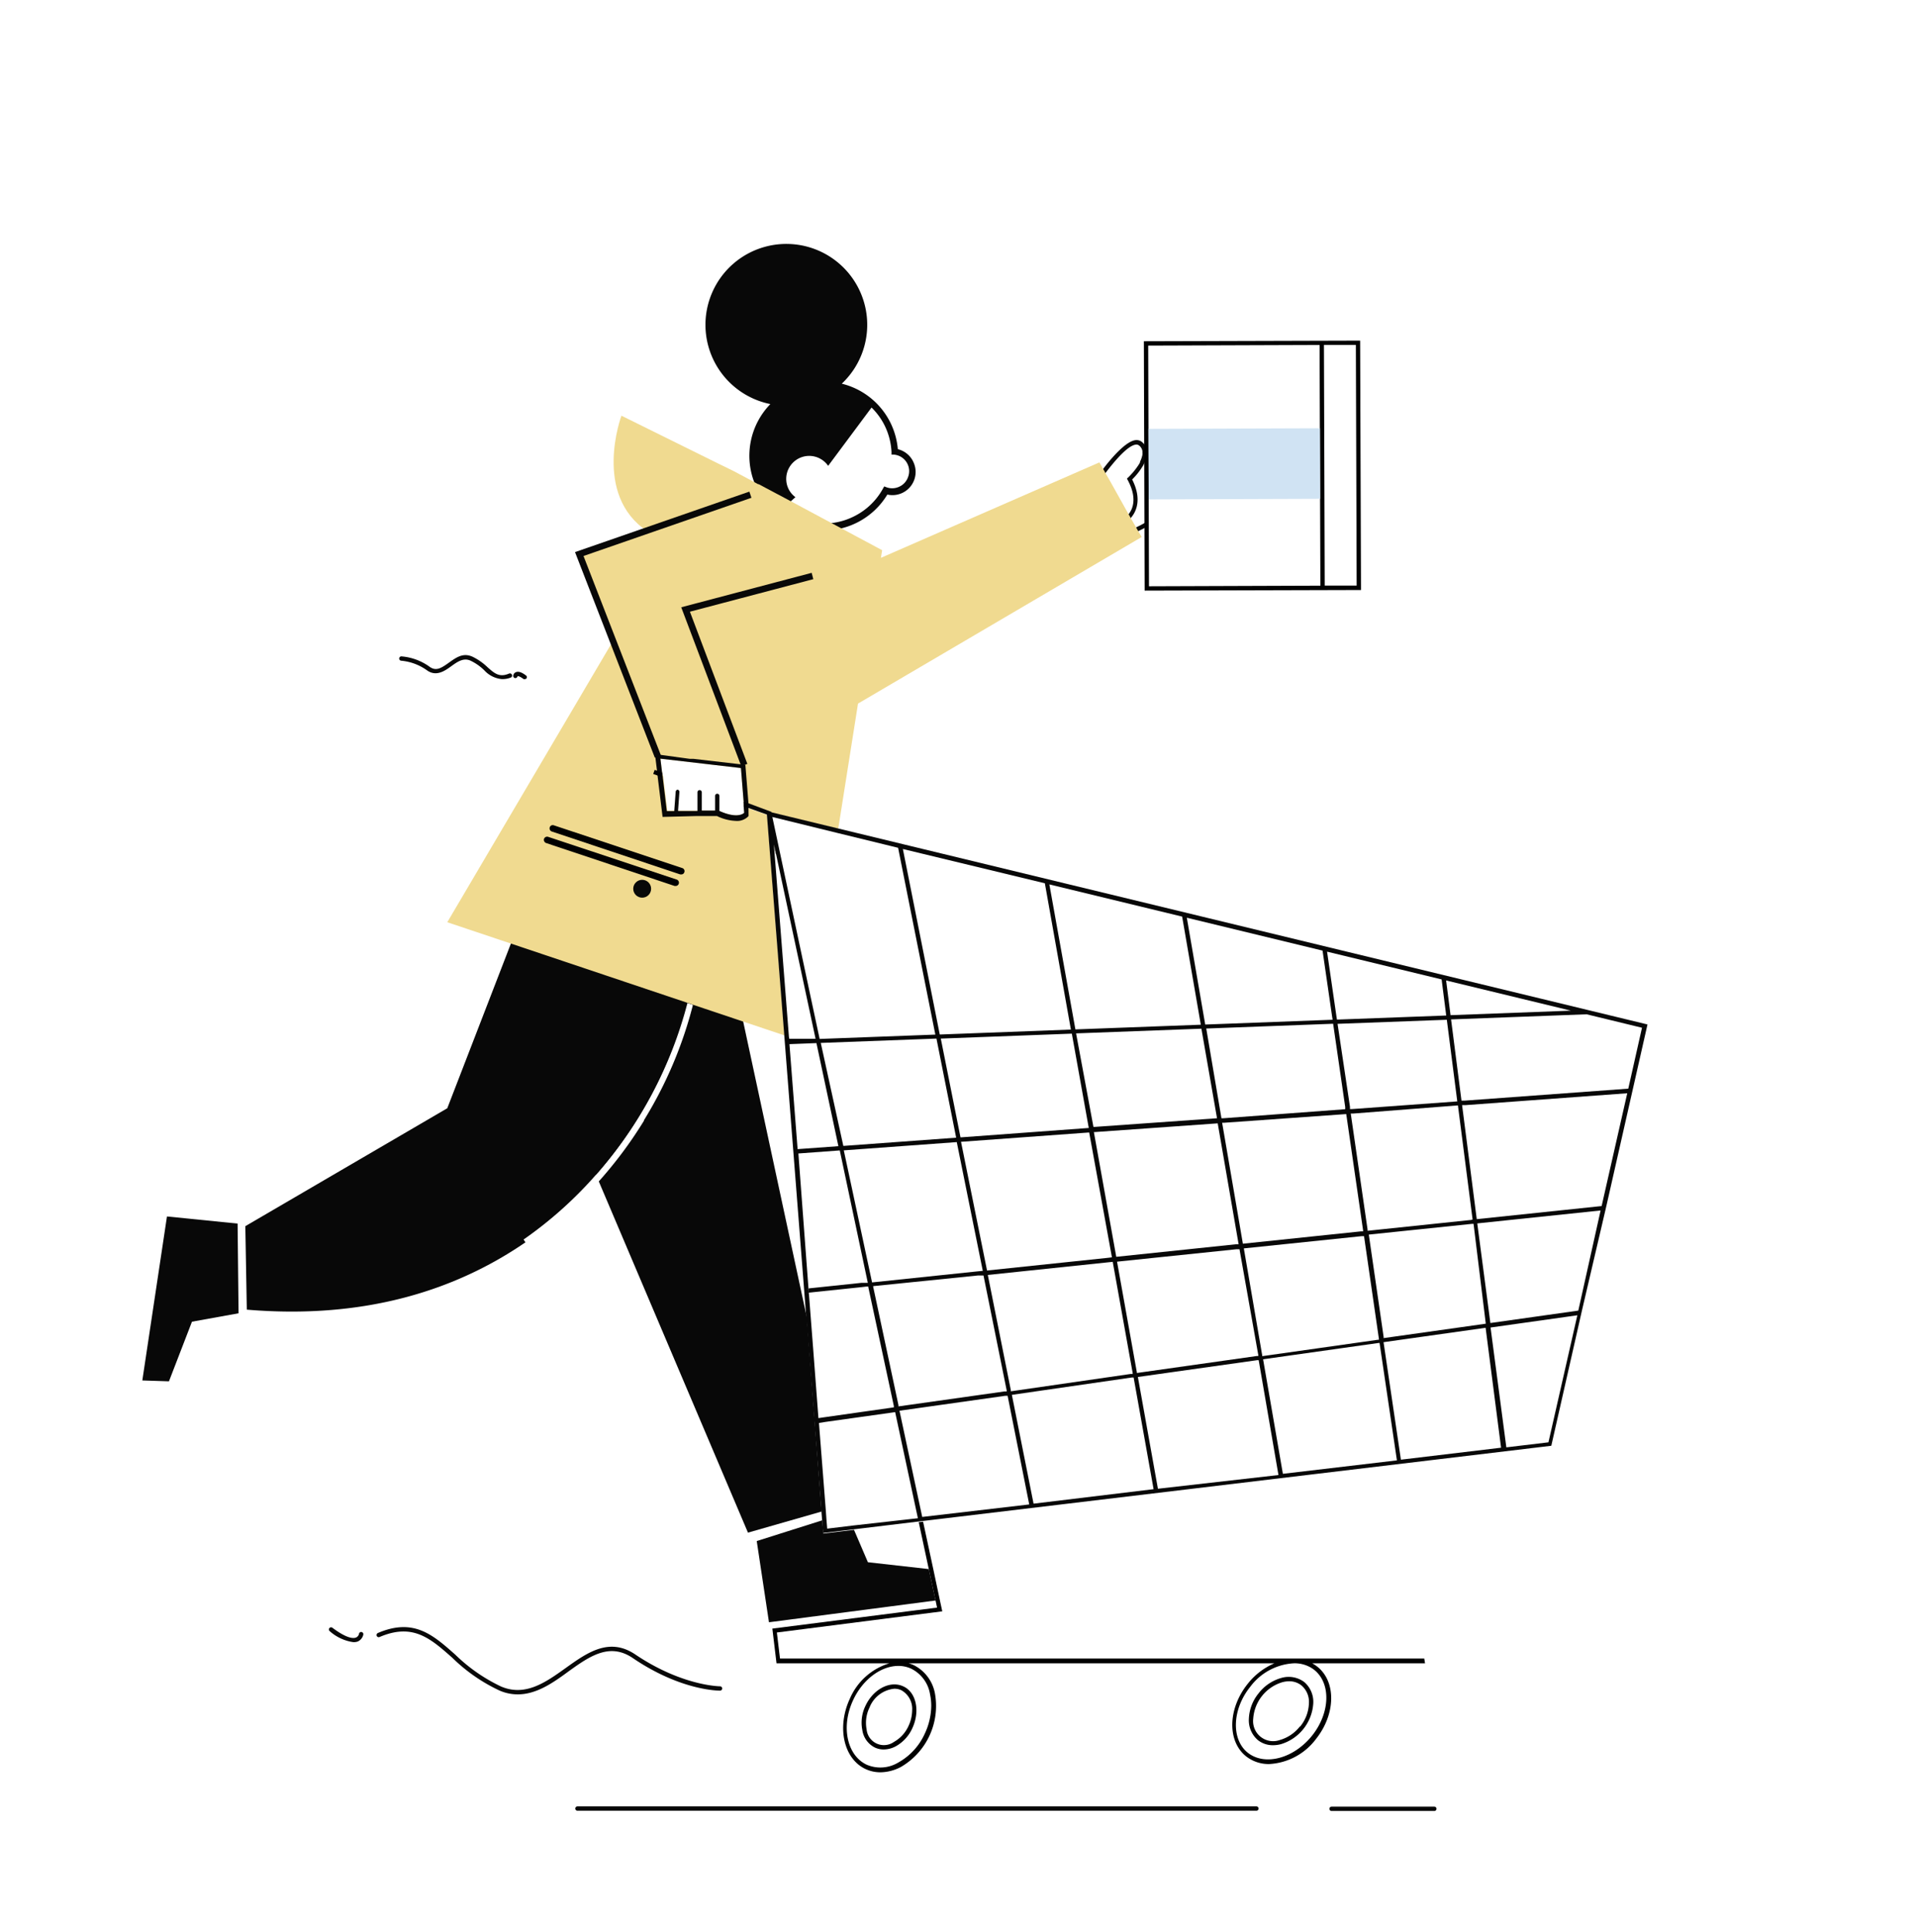 <svg id="Capa_6" data-name="Capa 6" xmlns="http://www.w3.org/2000/svg" viewBox="0 0 220.9 222.71"><title>Mesa de trabajo 6</title><path d="M132.14,52.16a1.48,1.48,0,0,1,0,.21.66.66,0,0,1,0,.14c0,.1,0,.2-.07.3a3,3,0,0,1-.18.5l-.09.19,0,0h0a.94.94,0,0,1-.12.22,7.75,7.75,0,0,1-1.22,1.54c1.17,2.3.44,3.73-.1,4.37a1.94,1.94,0,0,1-.41.4.24.24,0,0,1-.14.05.24.24,0,0,1-.2-.11.25.25,0,0,1,0-.25.19.19,0,0,1,.08-.1,1.58,1.58,0,0,0,.43-.45c.44-.6.91-1.84-.17-3.84l-.09-.17.14-.13a8.47,8.47,0,0,0,1.16-1.39h0a4.05,4.05,0,0,0,.21-.35l0-.09a2.79,2.79,0,0,0,.27-.78,1.46,1.46,0,0,0,0-.29.77.77,0,0,0,0-.15,1,1,0,0,0-.39-.64.5.5,0,0,0-.42-.09c-.88.16-2.23,1.67-3.43,3.25-.7.93-1.35,1.88-1.81,2.6h0l-.35.55v0a.2.2,0,0,1-.17.11c-.7,2-.68,3.37,0,4,1.16,1,4.11-.13,5.89-1,.25-.12.48-.23.67-.34l.24-.13h0l.25-.11v.54l0,0-.21.12-.25.13-.42.21a12.62,12.62,0,0,1-4.81,1.43,2.53,2.53,0,0,1-1.65-.49c-.91-.76-1-2.33-.14-4.66a.25.25,0,0,1,.24-.17c.25-.4,1.17-1.85,2.27-3.29s2.59-3.07,3.61-3.26a1,1,0,0,1,.82.19.3.3,0,0,1,.08.08,1,1,0,0,1,.25.28,1.27,1.27,0,0,1,.25.66A.59.59,0,0,1,132.14,52.16Z" fill="#090909"/><path d="M105.24,53.22a2.67,2.67,0,0,0-1.78-1.45,8.61,8.61,0,0,0-.78-2.9A8.52,8.52,0,0,0,97,44.22a9.32,9.32,0,1,0-8.23,2.35,8.55,8.55,0,0,0-1.86,9,5.38,5.38,0,0,0,.27.66,8.57,8.57,0,0,0,7.77,4.91A8.56,8.56,0,0,0,102.25,57a2.67,2.67,0,0,0,3-3.75ZM104.63,55a1.9,1.9,0,0,1-1,1.09,1.92,1.92,0,0,1-1.45.08l-.29-.11-.16.28a7.71,7.71,0,0,1-3.48,3.25,7.63,7.63,0,0,1-2.47.7,7.83,7.83,0,0,1-5.67-1.6l1-.9.55-.49a2.59,2.59,0,0,1-.82-1,2.65,2.65,0,0,1,4.59-2.61l5-6.72a7.59,7.59,0,0,1,1.57,2.2,7.76,7.76,0,0,1,.73,2.92l0,.31.31,0A1.91,1.91,0,0,1,104.63,55Z" fill="#080808"/><path d="M94.67,174.21l-8.48,2.43L69,136.16a48.49,48.49,0,0,0,5.21-7l0-.06a47.78,47.78,0,0,0,5.64-13.29l-.7-.24A48.15,48.15,0,0,1,68.67,135.4l-6.5-15.32c1.31-4.31,3-7,4.93-8.57C72,107.48,78.17,111,82,114a30.74,30.74,0,0,1,3.54,3.26l.1.48,7.31,34h0Z" fill="#080808"/><path d="M85.62,101.15A73.36,73.36,0,0,1,82,114c-.28.72-.57,1.46-.89,2.22a71.65,71.65,0,0,1-6.83,12.89,47.78,47.78,0,0,0,5.64-13.29l-.7-.24A48.15,48.15,0,0,1,68.67,135.4a46.33,46.33,0,0,1-8.34,7.46l.22.32c-8,5.5-18.5,8.91-32.11,7.76l-.17-9.62,23.27-13.59,7.34-19,4.43-11.46.27-.7.26-.68.27-.69.34-.88Z" fill="#080808"/><path d="M89.18,97.33v.15l.19.92h0Zm42-36.08-.13-.22-.12-.22-.65-1.13-.12-.23-.14-.23-2-3.59-.62-1.08-.13-.24-.14-.24-.44-.78-25.18,11,.14-.88-4.76-2.55-.52-.28-.56-.3-4.66-2.5L88,56.11l-.56-.3-.07,0-.44-.24-2.34-1.25,0,0-.22-.11-1.6-.78L71.61,47.91s-3.4,9.11,3,13.33L66.76,64l3.91,9.82-.28.47-18.85,32,7.34,2.46,8.22,2.76,12.09,4.06.7.24,1.19.4,4.53,1.52,4.78,1.6-2-25.41-2.15-.77,0-.54,2.68,1v.05l7.67,1.86,2.28-14.43,32.69-19.2ZM85.79,93.71c-.23.17-1.06.6-3-.28l0,0h-.54l-1.58,0-.5,0-1.76,0h-.51l-1,0-.48-4L76.29,89l-.19-1.56,9.28,1.08.31,3.86,0,.54Z" fill="#f0da90"/><polygon points="27.38 141.02 27.49 151.36 22.12 152.33 19.47 159.2 16.4 159.1 19.24 140.2 27.38 141.02" fill="#080808"/><polygon points="107.81 184.45 107.81 184.46 88.61 186.97 87.2 177.61 94.75 175.22 94.85 176.48 94.87 176.74 98.41 176.32 100.01 180.05 107.03 180.84 107.81 184.45" fill="#080808"/><path d="M90.1,45.9,90,46l0,0Z" fill="#080808"/><path d="M93.17,148.56H93l.06.49h.12Z"/><path d="M144.78,208.69H66.54a.25.25,0,0,1,0-.5h78.24a.25.25,0,1,1,0,.5Z" fill="#080808"/><path d="M165.28,208.72H153.44a.25.25,0,0,1-.25-.25.25.25,0,0,1,.25-.25h11.84a.25.25,0,0,1,.25.25A.25.25,0,0,1,165.28,208.72Z" fill="#080808"/><path d="M59.66,195.28a5.26,5.26,0,0,1-2.12-.45,19.61,19.61,0,0,1-5.4-3.75c-2.55-2.26-4.57-4.05-8.4-2.41a.25.25,0,0,1-.33-.13.26.26,0,0,1,.13-.33c4.13-1.77,6.35.21,8.93,2.5a19.53,19.53,0,0,0,5.26,3.66c2.81,1.2,5.17-.49,7.46-2.13,2.46-1.76,5-3.58,8-1.57,5.39,3.64,9.73,3.68,9.78,3.68a.25.25,0,1,1,0,.5c-.19,0-4.54,0-10.06-3.76-2.69-1.82-5-.18-7.42,1.56C63.66,194,61.79,195.28,59.66,195.28Z" fill="#080808"/><path d="M40.69,189.26A5.17,5.17,0,0,1,38,188a.25.25,0,1,1,.3-.4c1.68,1.26,2.42,1.25,2.72,1.13a.58.58,0,0,0,.35-.43.25.25,0,0,1,.28-.21.26.26,0,0,1,.22.28,1.13,1.13,0,0,1-.65.82A1.31,1.31,0,0,1,40.69,189.26Z" fill="#080808"/><path d="M86.25,93.15l0-.54h0l-.36-4.46v0l-.53-.06-5.44-.63-.43,0L76.13,87l-.22,0-.38,0,0,.37h0l.19,1.56.06.55.57,4.67,3.9-.1h.24l2.13,0a5.37,5.37,0,0,0,2.18.56,1.79,1.79,0,0,0,1.4-.5l.06-.07Zm-3.35.31V91.73a.25.25,0,1,0-.5,0v1.69h-.16l-1.37,0V91.31a.25.25,0,0,0-.5,0v2.16h-.21l-1.76,0h-.26v-.1l.15-2.08a.26.26,0,0,0-.2-.28.26.26,0,0,0-.23.24l-.16,2.13v.1l-.86,0-.48-4L76.29,89l-.19-1.56,9.28,1.08.31,3.86,0,.54.06.75C85.56,93.88,84.75,94.3,82.9,93.46Z" fill="#080808"/><path d="M164.12,191.15H89.88l-.36-3,19.06-2.44-.28-1.3-.74-3.49-1.19-5.54-.5.06,1.16,5.42.78,3.61h0l.17.81L89,187.7l.48,4h13a7.23,7.23,0,0,0-4.55,4.08c-1.53,3.3-.71,6.94,1.82,8.11a4,4,0,0,0,1.7.37,5.15,5.15,0,0,0,2.39-.63,8.13,8.13,0,0,0,3.9-8.43,4.57,4.57,0,0,0-2.45-3.29,3.19,3.19,0,0,0-.59-.21h42.15a7.87,7.87,0,0,0-3.11,2.41c-2.26,2.86-2.33,6.58-.14,8.32a4.22,4.22,0,0,0,2.64.88,7.2,7.2,0,0,0,5.42-2.91c2.26-2.85,2.32-6.58.14-8.31a4.29,4.29,0,0,0-.59-.39h13ZM105,192.32a4,4,0,0,1,2.17,2.94,6.45,6.45,0,0,1,.14,1.33,7.63,7.63,0,0,1-.73,3.18,7.19,7.19,0,0,1-3.06,3.36,4,4,0,0,1-3.64.26c-2.28-1.06-3-4.4-1.57-7.45,1.12-2.42,3.24-3.94,5.21-3.94A3.46,3.46,0,0,1,105,192.32Zm46.41.11c2,1.56,1.87,5-.22,7.61s-5.39,3.51-7.36,2-1.87-5,.22-7.61a6.73,6.73,0,0,1,5-2.73A3.69,3.69,0,0,1,151.41,192.43Z"/><path d="M90.07,45.92l0,0L90,46Z" fill="#080808"/><polygon points="75.46 87.33 66.26 63.63 86.35 56.66 86.59 57.37 67.24 64.08 76.16 87.06 75.46 87.33" fill="#080808"/><polygon points="85.42 88.31 78.5 69.99 93.53 66.02 93.72 66.75 79.5 70.5 86.12 88.04 85.42 88.31" fill="#080808"/><path d="M104.07,194.35c-1.5-.69-3.44.32-4.34,2.25a4.42,4.42,0,0,0-.36,2.81,2.67,2.67,0,0,0,1.45,2,2.36,2.36,0,0,0,1,.22,3,3,0,0,0,1.41-.37,4.51,4.51,0,0,0,1.91-2.1C106.05,197.17,105.56,195,104.07,194.35Zm.63,4.55a4,4,0,0,1-1.69,1.86,2,2,0,0,1-3.15-1.45,4,4,0,0,1,.33-2.5,3.43,3.43,0,0,1,2.86-2.18,1.9,1.9,0,0,1,.81.17,2.46,2.46,0,0,1,1.25,2.32A4.38,4.38,0,0,1,104.7,198.9Z"/><path d="M150.28,193.85a3,3,0,0,0-2.64-.46,5,5,0,0,0-2.61,1.77,4.94,4.94,0,0,0-1.12,2.93,3,3,0,0,0,1.05,2.47,2.76,2.76,0,0,0,1.73.58,3.61,3.61,0,0,0,.91-.12,5.25,5.25,0,0,0,3.73-4.7A3,3,0,0,0,150.28,193.85Zm-.47,5.1a4.49,4.49,0,0,1-2.33,1.59,2.31,2.31,0,0,1-3.07-2.44,4.72,4.72,0,0,1,3.35-4.22,3.12,3.12,0,0,1,.78-.11,2.24,2.24,0,0,1,1.43.48,2.48,2.48,0,0,1,.86,2.06A4.46,4.46,0,0,1,149.81,199Z"/><path d="M78.51,100.78l-.12,0L63.58,95.83a.38.38,0,0,1-.23-.48.36.36,0,0,1,.47-.23l14.81,4.93a.37.37,0,0,1,.23.47A.36.36,0,0,1,78.51,100.78Z"/><circle cx="74" cy="102.43" r="1.03" fill="#080808"/><path d="M77.86,102.11l-.12,0L62.93,97.16a.39.39,0,0,1-.24-.48.38.38,0,0,1,.48-.23L78,101.38a.38.38,0,0,1-.12.73Z"/><path d="M57.82,78.27a3.13,3.13,0,0,1-2-1,5.79,5.79,0,0,0-1.63-1.14c-.8-.34-1.48.14-2.2.66s-1.69,1.21-2.74.5a6.05,6.05,0,0,0-3-1.14.25.25,0,0,1,0-.5,6.39,6.39,0,0,1,3.3,1.23c.72.48,1.29.13,2.17-.5s1.63-1.16,2.69-.71a6.66,6.66,0,0,1,1.76,1.22c.8.71,1.37,1.22,2.49.74a.25.25,0,0,1,.33.13.24.24,0,0,1-.13.33A2.6,2.6,0,0,1,57.82,78.27Z" fill="#080808"/><path d="M60.49,78.27a.27.27,0,0,1-.15,0c-.53-.4-.7-.34-.7-.34a.26.26,0,0,1-.29.22.25.25,0,0,1-.21-.28.5.5,0,0,1,.31-.4c.29-.12.67,0,1.19.4a.25.25,0,0,1,0,.35A.25.25,0,0,1,60.49,78.27Z" fill="#080808"/><path d="M96.57,95.48,88.9,93.62v-.05l-2.68-1,0,.54,2.15.77,2,25.41,2.53,32.43h0l1.75,22.44.08,1,.1,1.26,0,.26,3.54-.42,7.46-.9.5-.06,72.43-8.67,3.44-15.18.12-.53L185,139.45l.12-.52,4.67-20.62.05-.24Zm84.45,21-13.87.52-.51-4Zm-9.81,36.08v0h0l-11.77,1.66,0-.13-1.71-11.8,11.93-1.24.14,0v0Zm-42.49-7.15h0v0l13.75-1.43.36,0v0L145,156.2v.08l-.16,0L131,158.24l0-.09h0Zm-2.67-14.94h.17l14.1-1,2.41,13.94-.36,0-13.74,1.44Zm2.08,14.44-.49.06-13.9,1.46-3-14.84h.09l14.68-1.07Zm12.7-15.51.24,0,14.06-1,1.94,13.39,0,.13-.27,0-13.58,1.42Zm.16-.52-.24,0v0L139,118.54l14.62-.55h0l1.39,9.59,0,.26Zm-.75,0v0l-14.11,1H126L124,119.1l14.44-.54ZM125.46,130h0l-14.69,1.08h-.09l-2.27-11.38,15.1-.57Zm-15.28,1.12h0l-13,.95h0L94.58,120.2l13.33-.5Zm-12.93,1.46,13-.95,3,14.85h-.12l-.51.05-12.13,1.27-3.26-15.23ZM112.71,147l.5,0h.12V147L116,160.24l0,.13-.29,0-12.18,1.72,0-.15-2.91-13.63,0-.08Zm1.13,0v-.06l13.9-1.46.49-.05v.05l2.29,12.77,0,.1-.22,0-13.82,2,0-.13Zm29.49-3.12v0l13.58-1.41.27,0,1.71,11.81,0,.13-.11,0-13.33,1.89v-.08Zm26.2-3.28-11.94,1.25,0-.13-1.94-13.38.27,0L168,127.4l1.69,13.15Zm-1.61-13.66-12.09.88-.27,0,0-.26L154.13,118l12.59-.47,1.2,9.37Zm-1.8-14.06.53,4.16-12.59.47-.05-.31-1.09-7.52Zm-13.72-3.32,1.11,7.66.05.31h-.05l-14.63.55-2.12-12.31Zm-16.18-3.92,2.15,12.46-14.45.54-3-16.71Zm-15.82-3.84,3,16.86-15.11.57-4.25-21.38ZM96.49,96l7,1.71,4.29,21.53-13.33.5-1-4.67L89,94.16ZM90.91,119.5l-1.72-22v-.15l.23,1.06,3.85,18h0l.71,3.31-1.24,0-.92,0h0l-.87,0Zm.06.84,3.11-.12,2.53,11.88-4.7.34Zm2.73,35.07v0l-.49-6.34h-.12l-.06-.49h.14L92,132.94l4.77-.35L100,147.85l-.23,0-.5,0-6.08.64,0,.49,6.14-.64.5-.06.23,0,0,.08L103,162.05l0,.15-.34.05L95,163.34l-.69.1Zm4.5,20.42-2.88.35-.09-1.11-.07-1L94.37,164l.75-.12,7.69-1.08.34-.05,2.62,12.23Zm8.07-1-2.62-12.24,12.17-1.72.29,0,2.49,12.52Zm12.83-1.53-2.5-12.54,13.81-2,.22,0,2.3,12.87Zm14.33-1.72-2.31-12.88,13.76-1.94.16,0L147.32,170Zm14.4-1.72-2.28-13.2,13.31-1.88.11,0,2,13.53Zm13.6-1.63-2-13.54,11.76-1.66h0l1.78,13.82Zm17-2-4.85.58L171.76,153l10-1.41Zm3.44-15.18-10.13,1.43v0L170.23,141h0l14.21-1.49h0ZM184.56,139l-14.39,1.51-1.69-13.14.38,0L187.51,126Zm3.07-13.53-18.85,1.38-.37,0v0l-1.2-9.36,15.62-.59h0l6.38,1.55Z" fill="#080808"/><polygon points="93.21 149.05 93.09 149.06 93.03 148.57 93.17 148.56 93.21 149.05" fill="#080808"/><path d="M131.81,39.33l.09,28.74L156.83,68l-.1-28.74Zm.59,28.24-.09-27.74,19.75-.07.09,27.74Zm23.93-.08h-3.68l-.09-27.74h3.68Z"/><rect x="132.35" y="49.4" width="19.75" height="8.13" transform="translate(-0.18 0.49) rotate(-0.2)" fill="#d0e3f3"/><polygon points="76.29 89.04 76.36 89.59 76.09 89.49 75.83 89.4 75.27 89.2 75.44 88.73 75.77 88.85 76.02 88.94 76.29 89.04"/><polygon points="86.25 93.15 85.99 93.05 85.73 92.96 85.69 92.42 85.95 92.51 86.21 92.6 86.21 92.61 86.25 93.15"/><polygon points="89.41 98.39 89.38 98.4 89.19 97.48 89.18 97.33 89.41 98.39"/></svg>